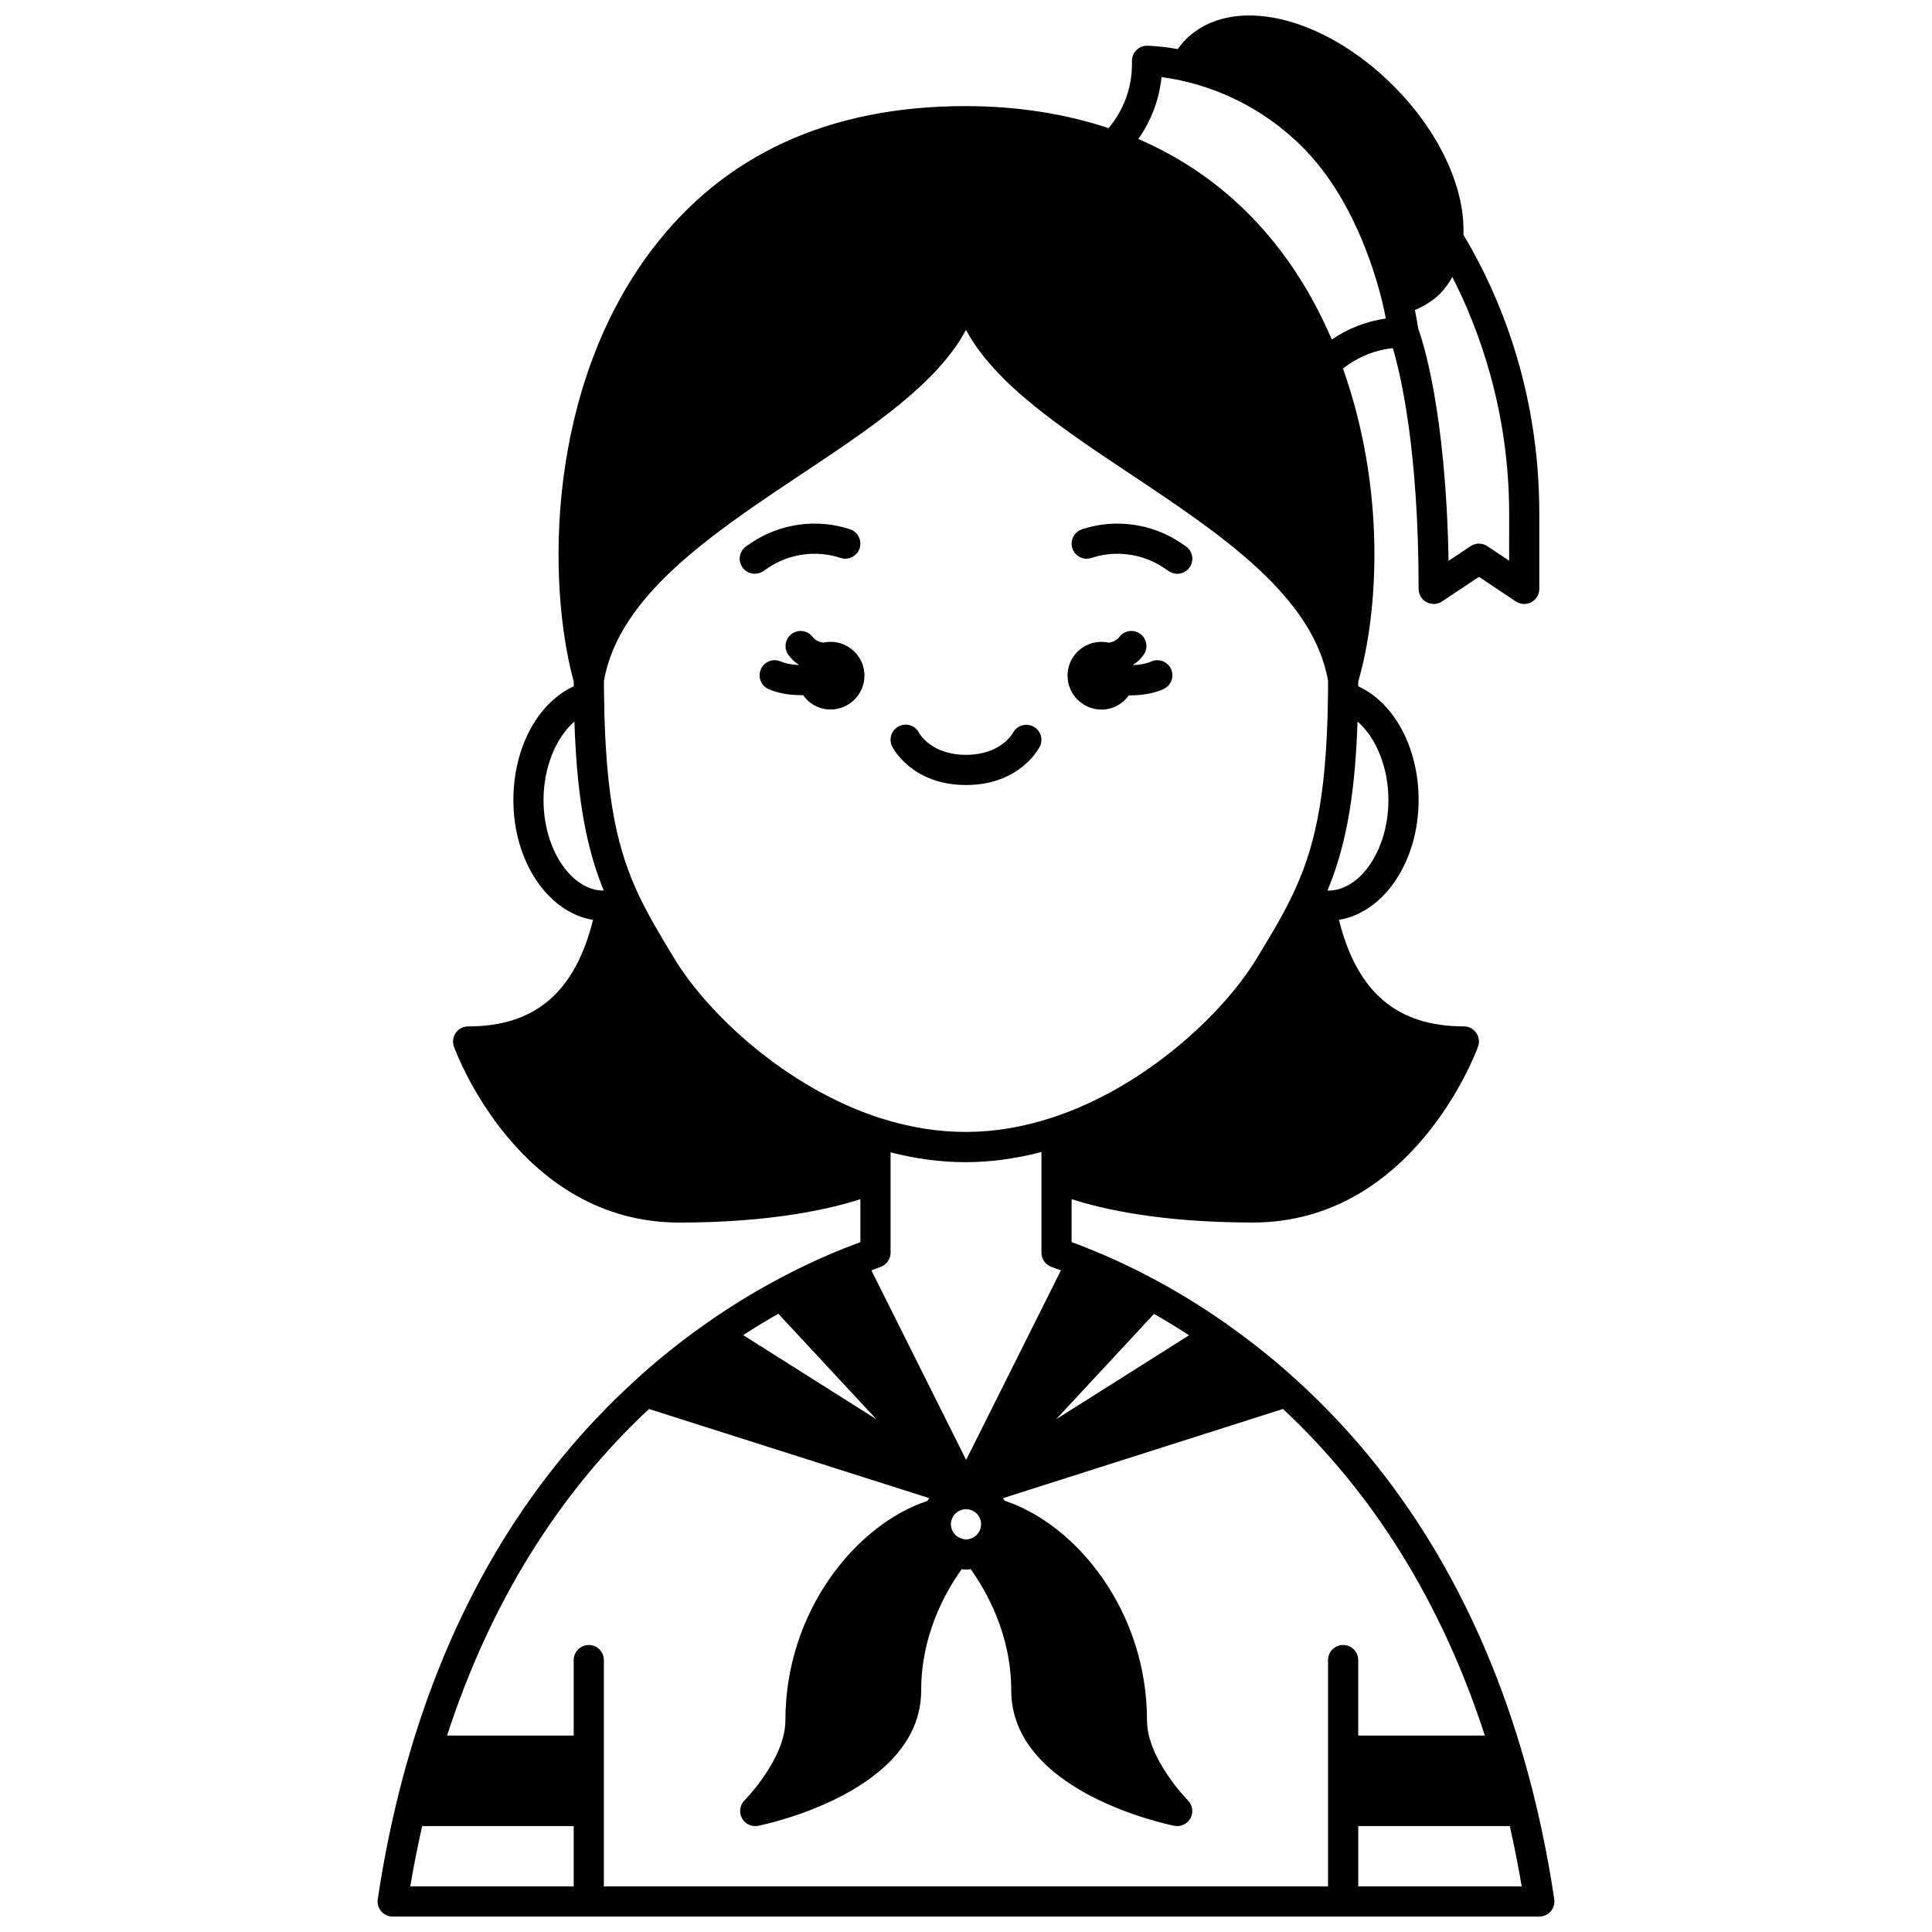<?xml version="1.0" encoding="UTF-8"?>
<!-- Uploaded to: SVG Repo, www.svgrepo.com, Generator: SVG Repo Mixer Tools -->
<svg width="800px" height="800px" version="1.1" viewBox="144 144 512 512" xmlns="http://www.w3.org/2000/svg">
 <defs>
  <clipPath id="a">
   <path d="m244 148.09h312v503.81h-312z"/>
  </clipPath>
 </defs>
 <path d="m364.09 314.09c-0.656 0-1.297 0.078-1.914 0.211-0.727-0.113-1.523-0.367-2.281-0.938-0.02-0.012-0.215-0.145-0.523-0.555-1.328-1.762-3.832-2.133-5.594-0.801-1.766 1.324-2.129 3.832-0.801 5.598 0.781 1.043 1.656 1.879 2.336 2.305 0.117 0.09 0.234 0.133 0.352 0.211-0.008 0.027-0.016 0.055-0.027 0.082-0.098-0.004-0.176 0.008-0.273 0.004-1.68-0.066-3.301-0.395-4.449-0.902-2.027-0.887-4.379 0.023-5.273 2.039-0.891 2.019 0.023 4.383 2.043 5.273 2.652 1.172 5.473 1.504 7.328 1.574 0.5 0.023 1.004 0.039 1.504 0.039 0.102 0 0.195-0.012 0.297-0.016 1.621 2.297 4.262 3.816 7.281 3.816 4.957 0 8.996-4.039 8.996-8.996-0.004-4.949-4.043-8.945-9-8.945z"/>
 <path d="m449.1 319.3c-1.227 0.535-2.715 0.848-4.562 0.957-0.059 0.004-0.109-0.004-0.168 0-0.012-0.035-0.02-0.074-0.035-0.113 0.027-0.02 0.059-0.031 0.09-0.051 0.938-0.605 1.812-1.438 2.59-2.484 1.328-1.766 0.969-4.273-0.801-5.598-1.762-1.328-4.266-0.965-5.594 0.801-0.309 0.41-0.504 0.543-0.781 0.734-0.613 0.465-1.316 0.672-1.992 0.77-0.629-0.137-1.281-0.223-1.945-0.223-4.957 0-8.996 4-8.996 8.957s4.039 8.996 8.996 8.996c3.008 0 5.625-1.496 7.25-3.766 0.062 0 0.129 0.012 0.195 0.012 0.559 0 1.113-0.016 1.668-0.047 2.789-0.164 5.168-0.688 7.277-1.602 2.023-0.883 2.949-3.238 2.07-5.262-0.879-2.031-3.234-2.973-5.262-2.082z"/>
 <path d="m417.82 336.52c-1.934-1-4.34-0.242-5.379 1.68-0.129 0.238-3.25 5.836-12.441 5.836s-12.316-5.602-12.414-5.785c-0.992-1.977-3.391-2.777-5.367-1.789-1.977 0.988-2.773 3.391-1.789 5.367 0.207 0.414 5.266 10.207 19.57 10.207s19.363-9.793 19.57-10.207c0.977-1.953 0.191-4.301-1.75-5.309z"/>
 <g clip-path="url(#a)">
  <path d="m551.23 623.02c-1.246-5.375-2.668-10.691-4.348-16.246-11.859-39.371-31.742-71.969-59.098-96.875-5.742-5.262-11.945-10.23-18.434-14.812-0.25-0.246-0.535-0.434-0.836-0.605-5.894-4.098-11.801-7.762-17.543-10.855-6.148-3.359-12.469-6.332-18.742-8.824-1.438-0.59-2.863-1.133-4.246-1.637v-11.383c7.691 2.5 23.246 6.199 47.98 6.199 42.297 0 59.043-44.707 59.73-46.613 0.449-1.227 0.266-2.59-0.48-3.664-0.75-1.066-1.973-1.703-3.273-1.703-17.703 0-28.305-9.016-33.109-28.238 11.875-1.895 21.113-15.387 21.113-31.727 0-13.906-6.449-25.773-16.004-30.164 0-0.418 0.012-0.824 0.012-1.246 5.375-18.547 7.332-50.863-4.047-82.949 3.836-3.031 8.391-4.891 13.207-5.422 2.019 6.742 6.832 26.703 6.832 63.805 0 1.477 0.812 2.832 2.109 3.527 1.293 0.695 2.879 0.617 4.102-0.199l9.785-6.516 9.777 6.516c0.668 0.449 1.438 0.672 2.219 0.672 0.648 0 1.297-0.156 1.887-0.473 1.297-0.695 2.109-2.051 2.109-3.527v-19.992c0-33.109-10.809-58.293-20.109-73.855 0.488-12.43-6.453-27.371-18.523-39.441-18.871-18.871-43.043-24.301-55.07-12.316-0.785 0.812-1.484 1.66-2.117 2.555-4.848-0.863-7.984-0.887-8.137-0.887-2.211 0-4 1.793-4 4v1.039c0 6.121-2.238 12.113-6.199 16.793-11.516-3.816-24.23-5.836-37.945-5.836-35.988 0-63.938 12.797-83.07 38.039-28.094 37.062-27.809 88.488-20.723 114.44 0 0.445 0.012 0.848 0.012 1.281-9.551 4.387-16 16.258-16 30.16 0 16.336 9.238 29.832 21.113 31.734-4.801 19.227-15.402 28.238-33.109 28.238-1.305 0-2.527 0.637-3.273 1.703-0.746 1.066-0.926 2.434-0.48 3.664 0.691 1.902 17.434 46.613 59.73 46.613 24.734 0 40.285-3.703 47.98-6.199v11.375c-1.336 0.496-2.703 1.023-4.113 1.582-6.316 2.508-12.637 5.484-18.773 8.828-6.098 3.289-12.102 7.004-17.82 11.035-6.668 4.644-13.09 9.789-19.074 15.277-0.016 0.016-0.031 0.035-0.051 0.051-0.062 0.059-0.125 0.117-0.184 0.18-27.246 24.895-47.059 57.402-58.883 96.652-1.68 5.559-3.098 10.871-4.344 16.234-1.895 8.035-3.461 16.223-4.66 24.32-0.172 1.152 0.168 2.32 0.926 3.199 0.754 0.879 1.863 1.387 3.027 1.387h303.87c1.164 0 2.266-0.504 3.027-1.387 0.758-0.879 1.098-2.047 0.926-3.199-1.191-8.098-2.762-16.285-4.652-24.305zm-200.96-130.86 25.992 27.965-35.305-22.301c3.055-1.992 6.152-3.883 9.312-5.664zm136.28-111.04c-2.508 5.309-5.508 10.266-8.984 16.008l-0.496 0.82c-8.918 14.734-29.719 34.242-54.316 42.25-15.172 4.957-29.801 5.031-45.078 0.234-0.16-0.07-0.332-0.098-0.5-0.145-24.707-8.004-45.578-27.547-54.516-42.34-3.441-5.691-6.695-11.066-9.395-16.742-5.273-11.238-8.852-24.488-9.18-52.707-0.035-1.316-0.035-2.672-0.035-4.051 3.926-22.516 28.535-38.918 52.355-54.789 18.355-12.223 35.949-23.941 43.598-38.223 7.652 14.285 25.242 26 43.598 38.223 23.82 15.863 48.43 32.273 52.355 54.789 0 1.383 0 2.738-0.035 4.109-0.324 28.012-3.981 41.262-9.371 52.562zm-106.54 94.863v-26.598c6.691 1.707 13.348 2.606 19.832 2.606 6.617 0 13.375-0.93 20.152-2.695v26.684c0 1.688 1.062 3.195 2.652 3.762l0.605 0.215c0.602 0.215 1.277 0.488 1.898 0.715l-25.109 50.223-25.105-50.242c0.777-0.285 1.605-0.625 2.359-0.883 1.625-0.551 2.715-2.07 2.715-3.785zm79.105 21.883-35.215 22.242 25.918-27.902c3.074 1.73 6.172 3.625 9.297 5.66zm-62.828 48.625c0.598-1.52 2.086-2.539 3.789-2.539 1.609 0.02 3.043 1 3.641 2.504 0.188 0.484 0.281 0.984 0.281 1.496 0 1.629-1.02 3.117-2.539 3.715-0.949 0.371-1.758 0.438-2.902-0.023-1.531-0.57-2.559-2.055-2.559-3.691 0.004-0.5 0.098-0.965 0.289-1.461zm115.66-190.46c0 13.004-7.324 23.988-15.992 23.988-0.051 0-0.113-0.012-0.164-0.012 4.305-10.352 7.258-23.016 7.969-44.789 4.891 4.207 8.188 12.141 8.188 20.812zm31.988-63.445-5.777-3.852c-1.344-0.895-3.09-0.895-4.434 0l-5.844 3.894c-0.699-39.77-6.887-58.41-8.035-61.547-0.117-0.773-0.383-2.477-0.875-4.93 2.519-1.043 4.769-2.473 6.684-4.352 1.293-1.293 2.324-2.805 3.227-4.402 6.938 13.57 15.055 35.289 15.055 62.668zm-92.125-128.15c1.465 0.188 3.285 0.48 5.375 0.949 8.434 1.871 20.824 6.434 31.945 17.555 12.914 12.918 18.883 31.543 21.277 41.445 0.348 1.52 0.629 2.875 0.852 4.031-5.141 0.715-10.02 2.629-14.324 5.562-10.707-25.059-28.293-43.273-51.273-53.133 3.426-4.836 5.562-10.52 6.148-16.41zm-163.77 191.6c0-8.672 3.301-16.605 8.184-20.812 0.703 21.836 3.582 34.492 7.777 44.801-8.652-0.023-15.961-10.996-15.961-23.988zm27.949 161.36 74.277 23.629c-0.176 0.242-0.355 0.488-0.516 0.746-18.789 6.215-37.613 29.082-37.613 58.172 0 10.164-10.719 21.059-10.828 21.168-1.242 1.246-1.523 3.164-0.691 4.715 0.707 1.316 2.07 2.106 3.523 2.106 0.262 0 0.523-0.023 0.785-0.078 1.762-0.352 43.199-8.949 43.199-35.906 0-14.414 6.168-25.703 10.723-32.098 0.383 0.039 0.758 0.113 1.148 0.113 0.418 0 0.832-0.07 1.246-0.121 4.086 5.711 10.746 17.285 10.746 32.105 0 26.957 41.43 35.555 43.199 35.906 0.262 0.051 0.523 0.078 0.785 0.078 1.453 0 2.816-0.797 3.523-2.106 0.832-1.551 0.551-3.465-0.691-4.715-0.117-0.117-10.836-11.008-10.836-21.176 0-29.156-18.891-52.035-37.738-58.219-0.145-0.234-0.309-0.453-0.465-0.676l74.234-23.648c24.223 22.605 42.172 51.707 53.5 86.543h-33.555v-19.992c0-2.207-1.789-4-4-4s-4 1.793-4 4v59.973h-191.91v-59.973c0-2.207-1.789-4-4-4-2.211 0-4 1.793-4 4v19.992h-33.555c11.328-34.832 29.281-63.93 53.512-86.539zm-60.109 110.53h40.156v15.992h-43.305c0.879-5.336 1.957-10.68 3.148-15.992zm248.07 15.992v-15.992h40.16c1.191 5.305 2.266 10.652 3.148 15.992z"/>
 </g>
 <path d="m456.71 287.73c-7.621-5.051-17.32-6.34-25.984-3.457-2.09 0.699-3.227 2.961-2.527 5.059 0.695 2.09 2.938 3.231 5.059 2.527 6.324-2.106 13.445-1.168 19.008 2.519l1.48 1c0.688 0.465 1.465 0.684 2.234 0.684 1.285 0 2.547-0.617 3.32-1.758 1.234-1.832 0.75-4.312-1.078-5.551z"/>
 <path d="m347.71 294.39c5.586-3.703 12.703-4.644 19.035-2.539 2.106 0.703 4.359-0.438 5.059-2.527 0.699-2.094-0.434-4.359-2.527-5.059-8.648-2.879-18.363-1.59-26.012 3.477l-1.48 1c-1.832 1.234-2.312 3.723-1.078 5.551 0.773 1.145 2.035 1.758 3.32 1.758 0.77 0 1.547-0.223 2.234-0.684z"/>
</svg>
